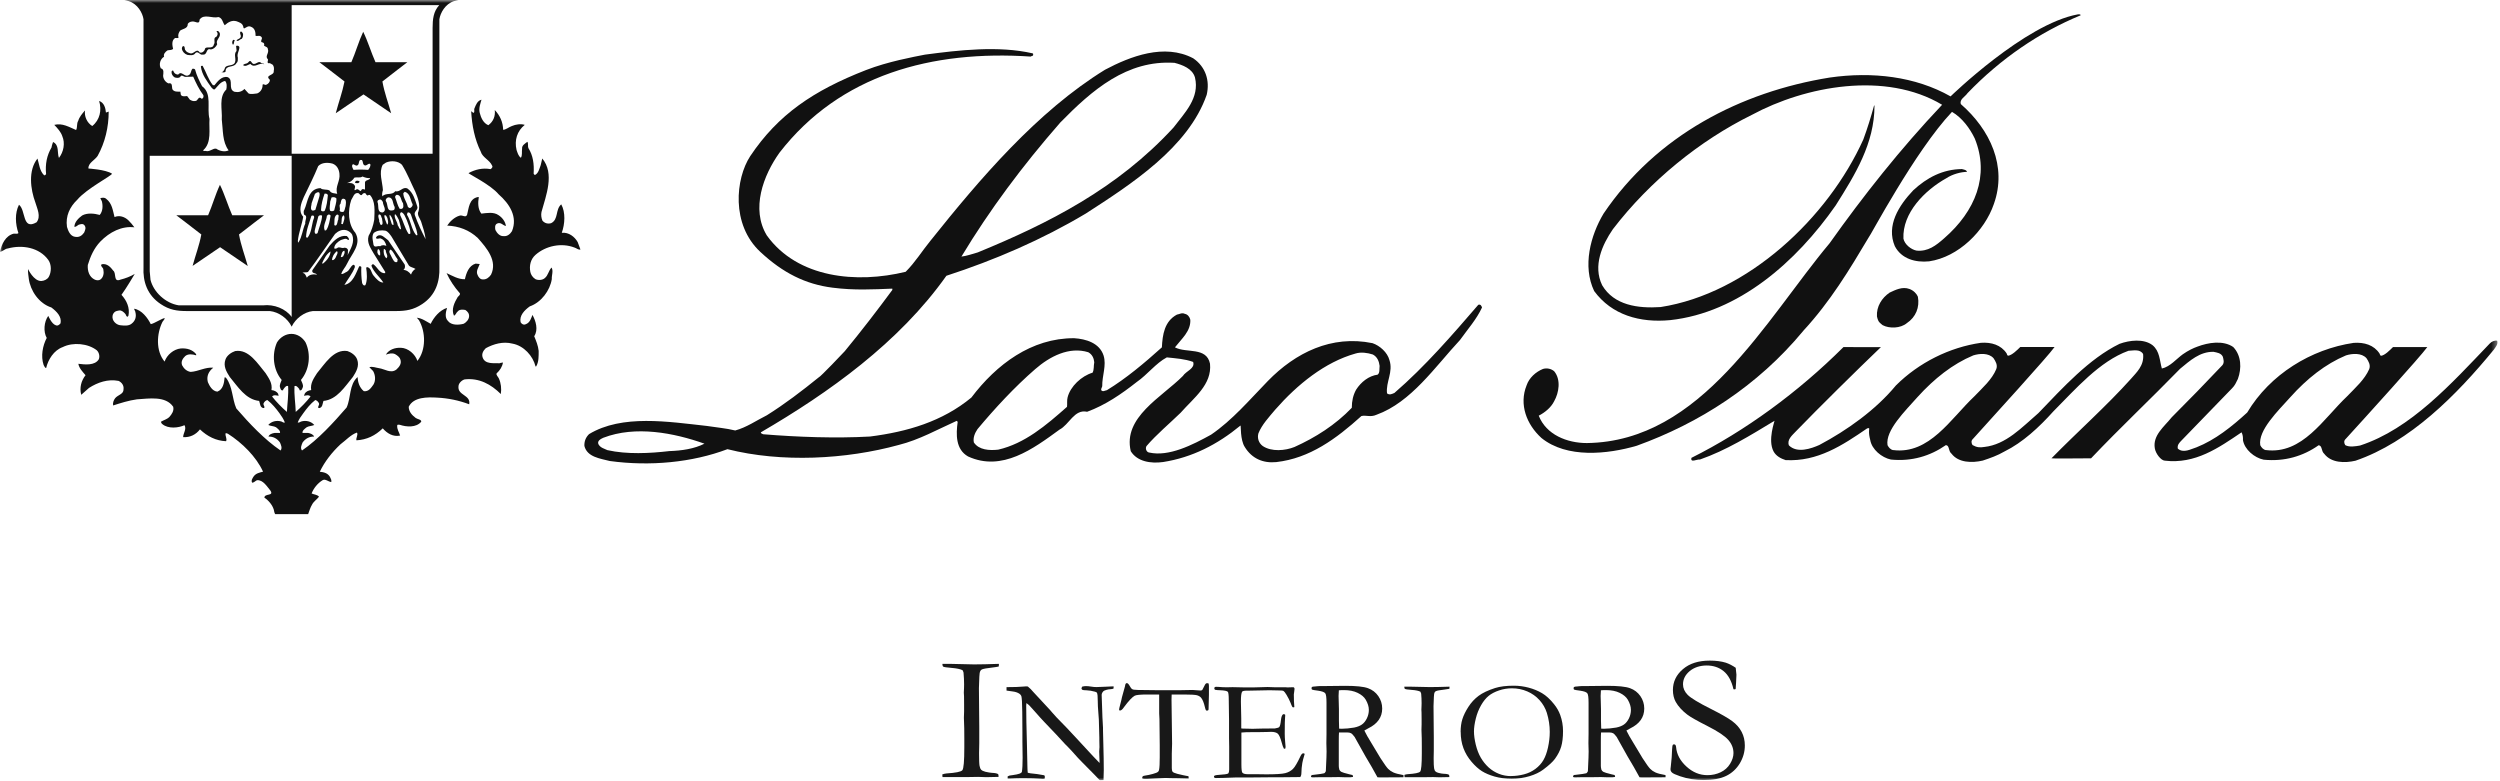 <svg width="426" height="133" viewBox="0 0 426 133" fill="none" xmlns="http://www.w3.org/2000/svg">
<mask id="mask0_1072_107" style="mask-type:luminance" maskUnits="userSpaceOnUse" x="0" y="0" width="426" height="133">
<path d="M425.6 0H0V133H425.6V0Z" fill="white"/>
</mask>
<g mask="url(#mask0_1072_107)">
<path d="M386.108 76.703C385.641 76.609 385.339 76.246 385.148 75.859C384.749 73.328 388.165 70.025 390.293 67.658C393.084 64.541 396.247 62.023 399.758 60.558C400.817 60.23 402.416 60.101 403.248 61.038C403.584 61.554 403.98 62.175 403.717 62.89C402.945 64.67 401.359 66.064 399.927 67.553C395.911 71.348 392.327 77.476 386.108 76.691V76.703ZM322.596 76.703C322.127 76.609 321.837 76.246 321.634 75.859C321.237 73.328 324.652 70.025 326.746 67.658C329.57 64.541 332.721 62.023 336.247 60.558C337.304 60.23 338.868 60.101 339.698 61.038C340.034 61.554 340.431 62.175 340.167 62.89C339.434 64.67 337.845 66.064 336.414 67.553C332.397 71.348 328.765 77.476 322.596 76.691V76.703ZM425.507 58.062C425.074 57.969 424.583 58.191 424.245 58.543C417.704 65.385 410.788 73.094 402.152 75.918C401.383 76.047 400.324 76.246 399.628 75.847C399.422 75.519 399.362 75.098 399.698 74.805C403.127 71.044 412.446 60.769 413.614 59.141H407.77C407.264 59.633 406.374 60.57 405.712 60.628C405.545 60.535 405.545 60.371 405.472 60.242C404.51 58.777 402.851 58.297 401.057 58.426C393.817 59.492 386.806 63.78 382.923 70.294C380.299 72.696 377.475 74.957 374.287 76.222C373.325 76.515 372.063 77.288 371.1 76.445C370.967 75.824 371.364 75.437 371.736 75.051C374.624 72.063 377.521 69.087 380.372 66.135C380.804 65.713 381.07 65.127 381.334 64.576C381.997 62.761 381.936 60.593 380.541 59.129C378.809 57.934 376.258 58.379 374.454 59.059C373.722 59.316 372.856 59.738 371.966 60.359C370.907 61.109 369.778 62.503 368.382 62.796C367.986 61.437 368.044 59.843 366.781 58.812C365.289 57.676 362.862 57.969 361.166 58.59C355.982 61.12 351.532 66.041 347.347 70.388C344.52 72.825 341.826 75.766 338.111 76.164C337.352 76.293 336.81 76.234 336.114 75.836C335.909 75.508 335.848 75.086 336.187 74.793C339.577 71.032 348.947 60.757 350.101 59.129H344.256C343.763 59.621 342.825 60.558 342.164 60.617C341.995 60.523 341.995 60.359 341.935 60.23C340.972 58.765 339.313 58.285 337.546 58.414C332.194 59.187 326.973 61.788 323.066 65.678C319.649 69.826 314.73 73.328 310.017 75.824C308.622 76.445 306.228 77.288 304.832 75.894C304.46 74.922 305.398 74.172 305.962 73.563C309.884 69.509 316.425 63.054 320.514 59.141C320.611 59.175 316.125 59.141 314.128 59.141C306.385 66.861 297.329 73.469 288.224 78.015C287.995 78.929 289.187 78.214 289.656 78.308C294.142 76.749 298.255 74.195 302.378 71.7C302.414 71.77 301.188 74.969 302.211 76.914C302.644 77.722 303.473 78.144 304.267 78.401C309.715 78.694 313.973 75.871 318.123 73.024C318.217 72.989 318.423 72.86 318.519 73.024C318.483 73.246 318.483 73.446 318.483 73.739C318.483 74.219 318.686 74.969 318.686 74.969C318.952 76.585 320.647 77.98 322.212 78.308C325.735 78.659 328.886 77.722 331.58 75.847C332.24 75.918 331.94 76.82 332.542 77.312C333.732 78.87 336.029 78.905 337.858 78.484C339.12 78.062 340.348 77.64 341.574 76.925C344.665 75.402 347.455 72.813 349.907 70.083C353.624 66.358 357.75 61.554 362.692 59.773C363.558 59.738 364.653 59.445 365.183 60.324C365.41 62.304 364.015 63.499 363.125 64.541C359.036 69.111 353.854 73.715 349.571 78.097C349.668 78.167 354.287 78.097 356.318 78.097C361.297 72.848 366.421 68.044 371.497 62.831C373.192 61.437 374.851 59.914 377.172 59.949C377.775 60.078 378.471 60.148 378.773 60.792C378.868 61.214 379.073 61.765 378.701 62.222C375.874 65.209 373.023 68.15 370.065 71.103C368.767 72.719 366.806 74.184 367.178 76.386C367.311 77.265 368.213 78.46 368.876 78.495C374.058 79.116 378.038 76.328 381.96 73.668C382.163 74.055 382.224 74.512 382.2 74.992C382.466 76.609 384.161 78.003 385.723 78.331C389.273 78.683 392.436 77.746 395.094 75.871C395.754 75.941 395.49 76.843 396.056 77.335C397.246 78.894 399.543 78.929 401.371 78.507C410.642 75.332 418.581 67.353 424.956 59.574C425.255 59.117 425.713 58.636 425.519 58.086L425.507 58.062Z" fill="#111111"/>
<path d="M307.304 56.341C311.862 51.409 315.143 45.973 318.403 40.49C318.536 40.525 326.306 25.739 332.62 19.061C334.351 20.069 335.674 21.885 336.503 23.607C339.066 29.922 336.6 35.991 331.297 40.595C329.902 41.825 328.543 42.903 326.569 42.704C325.607 42.505 324.55 41.638 324.345 40.666C324.141 36.295 327.965 32.429 331.681 30.355C332.704 29.676 334.17 29.289 335.168 29.289C335.096 28.938 334.639 28.902 334.303 28.809C331.043 28.844 328.349 30.262 326.003 32.441C323.551 35.03 321.387 38.439 322.877 41.943C324.008 44.121 326.402 44.766 328.721 44.532C333.737 43.794 338.189 39.342 339.751 34.772C342.048 28.352 339.124 22.096 334.136 17.749C333.833 16.941 334.868 16.483 335.265 15.874C340.907 10.005 347.46 5.529 354.531 2.612V2.541C354.436 2.377 354.195 2.471 354.062 2.448C345.03 4.1 332.378 16.425 332.378 16.425C326.366 13.016 319.017 12.172 311.777 13.215C296.659 15.652 282.275 23.033 273.244 36.401C271.019 40.126 269.623 45.352 271.645 49.593C274.639 53.682 279.449 55.041 284.597 54.549C296.262 53.283 306.087 44.626 312.8 35.006C316.118 29.746 319.414 24.439 319.414 17.983H319.341C318.8 19.963 318.212 21.873 317.513 23.759C311.502 37.115 297.815 50.015 282.962 52.323C279.112 52.581 275.023 52.03 273.004 48.597C271.403 45.293 273.004 41.72 274.832 39.06C281.146 30.824 289.685 23.923 298.511 19.576C307.652 14.644 321.302 12.09 330.937 17.854C323.791 25.411 317.513 33.355 311.765 41.45C300.869 54.455 289.972 75.239 270.405 75.497C267.014 75.497 263.467 74.068 262.202 70.834C263.261 70.283 264.296 69.44 264.826 68.374C265.655 66.909 266.016 64.683 264.826 63.254C264.32 62.832 263.597 62.668 262.925 62.867C261.663 63.383 260.567 64.39 260.135 65.656C258.812 68.924 260.135 72.334 262.659 74.63C266.978 78.133 273.894 77.418 278.907 75.954C289.503 72.123 299.474 65.808 307.279 56.376L307.304 56.341Z" fill="#111111"/>
<path d="M325.377 49.242C324.151 48.785 322.983 49.406 321.987 49.862C320.662 50.765 319.726 52.229 319.832 53.916C320.062 54.959 320.326 54.983 320.795 55.404C321.963 56.025 323.849 55.955 324.908 55.076C326.473 54.033 327.133 52.358 326.809 50.565C326.603 50.05 326.074 49.499 325.377 49.242Z" fill="#111111"/>
<path d="M234.761 63.84C233.234 64.039 231.911 65.105 231.081 66.405C230.576 67.319 230.347 68.315 230.347 69.487C227.557 72.404 224.13 74.571 220.582 76.165C218.982 76.809 216.661 77.008 215.17 76.001C214.472 75.485 214.208 74.642 214.436 73.833C215.037 72.345 216.228 71.08 217.322 69.779C221.075 65.503 225.765 61.707 230.973 60.243C231.899 59.95 233.029 60.114 233.931 60.407C234.725 60.829 234.99 61.602 235.086 62.352C235.014 62.902 235.158 63.523 234.749 63.84H234.761ZM186.161 63.512C184.297 64.062 182.373 65.843 181.916 67.729C181.784 68.186 181.88 68.866 181.82 69.323C178.236 72.498 174.616 75.579 170.094 76.622C168.602 76.786 166.81 76.692 165.945 75.392C165.776 74.583 166.113 73.798 166.57 73.118C169.529 69.581 172.848 65.984 176.396 62.902C178.885 60.735 182.18 59.013 185.44 60.02C186.137 60.407 186.402 61.063 186.462 61.742C186.33 62.328 186.462 63.008 186.161 63.523V63.512ZM114.037 76.868C110.718 77.254 106.833 77.454 103.502 76.704C102.973 76.446 102.311 76.317 101.975 75.696C101.71 75.11 102.408 74.782 102.804 74.595C108.289 72.486 114.831 73.751 120.039 75.603C118.307 76.481 116.19 76.798 114.025 76.868H114.037ZM180.605 20.947C186.113 15.312 192.03 10.192 200.136 10.707C201.495 11.059 203.191 11.68 203.624 13.203C204.454 16.671 201.892 19.202 199.968 21.732C190.407 32.136 178.645 38.076 166.618 43.008C165.728 43.266 164.718 43.618 163.828 43.723C168.614 35.78 174.255 28.223 180.605 20.959V20.947ZM251.924 51.913C247.509 57.032 242.856 62.422 237.611 66.956C237.215 67.12 236.782 67.378 236.349 67.026C236.12 65.082 237.443 63.394 236.758 61.356C236.421 60.055 235.122 58.895 233.871 58.474C226.896 57.044 220.75 60.09 216.035 64.929C212.945 68.104 209.986 71.607 206.366 74.068C203.203 75.813 199.186 77.864 195.831 77.114C195.398 77.079 195.097 76.469 195.362 76.012C197.058 74.032 199.283 72.181 201.171 70.342C203.432 67.776 206.547 65.538 206.186 61.977C205.584 59.059 202.169 60.231 200.208 59.188C201.339 57.736 202.927 56.435 202.83 54.49C202.734 54.01 202.361 53.553 201.904 53.483C201.399 53.225 200.966 53.553 200.545 53.611C198.417 54.748 198.092 57.044 197.984 59.188C194.989 61.883 191.91 64.472 188.615 66.487C188.314 66.522 187.917 66.839 187.653 66.487C187.58 66.23 187.785 66.03 187.821 65.808C187.785 64.027 188.579 62.27 188.05 60.582C187.352 58.438 185.055 57.759 183.034 57.63C175.758 57.595 169.781 62.106 165.524 67.741C160.581 71.83 154.603 73.576 148.253 74.384C142.408 74.712 135.962 74.478 130.045 73.997C129.913 73.904 129.648 73.904 129.648 73.669C141.17 66.956 153.196 58.403 161.266 46.992C169.54 44.297 177.514 40.865 185.019 36.389C192.692 31.433 202.494 25.142 205.621 16.155C206.186 13.754 205.452 11.387 203.323 9.934C198.405 7.345 192.596 9.606 188.302 11.879C176.708 19.014 166.943 30.519 158.572 40.993C157.141 42.739 155.95 44.696 154.327 46.312C145.992 48.351 135.926 47.414 130.67 40.126C127.916 35.592 130.069 29.875 132.823 26.02C143.154 12.688 158.861 8.517 175.638 9.641C175.77 9.512 175.975 9.571 176.035 9.419C176.035 9.29 176.107 9.161 175.963 9.091C170.154 7.755 163.407 8.54 157.598 9.313C155.638 9.7 151.32 10.485 147.568 11.938C138.596 15.441 132.583 19.518 127.832 26.618C125.343 30.437 124.537 38.252 129.564 42.927C133.388 46.488 137.237 48.433 141.855 49.019C145.607 49.499 148.77 49.312 152.054 49.183V49.405C149.468 52.909 146.774 56.412 143.948 59.844C143.852 59.973 139.666 64.355 139.534 64.285C136.648 66.616 133.725 68.854 130.67 70.764C128.902 71.642 127.206 72.838 125.282 73.353C123.719 72.966 122.059 72.838 120.436 72.58C113.929 71.865 106.015 70.564 100.375 73.974C99.81 74.525 99.545 75.204 99.581 75.989C100.05 77.899 102.299 78.133 103.899 78.555C110.742 79.492 117.946 78.813 123.959 76.54C133.196 78.871 144.152 78.285 153.124 75.825C156.648 74.946 159.775 73.165 163.022 71.713C163.094 71.783 163.118 71.806 163.19 71.877C162.89 74.021 162.83 76.575 164.958 77.781C170.743 80.441 176.083 76.458 180.533 73.212C182.193 72.369 183.058 69.674 185.247 70.166C188.338 69.03 191.056 67.178 193.714 65.082C195.506 63.851 196.973 61.871 198.826 60.899C200.353 61.063 201.916 61.157 203.311 61.672C203.684 62.809 202.121 63.195 201.555 64.074C197.935 67.706 191.321 71.103 192.68 76.879C193.774 78.66 196.095 79.023 198.188 78.731C203.143 77.957 207.461 75.743 211.381 72.509C211.477 72.509 211.309 74.946 212.115 76.177C213.306 78.121 215.206 78.965 217.467 78.742C223.18 78.098 227.702 74.759 231.983 70.893C232.813 70.693 233.51 71.15 234.569 70.67C240.486 68.526 244.527 62.504 248.785 57.935C250.108 56.084 251.634 54.373 252.536 52.393C252.439 52.135 252.309 51.807 251.912 51.936L251.924 51.913Z" fill="#111111"/>
<mask id="mask1_1072_107" style="mask-type:luminance" maskUnits="userSpaceOnUse" x="0" y="0" width="426" height="88">
<path d="M0 0.198V87.893H425.6V0.198" fill="white"/>
</mask>
<g mask="url(#mask1_1072_107)">
<path d="M61.025 31.22C61.121 31.15 61.29 31.021 61.29 30.963C61.157 30.834 60.989 30.763 60.797 30.799C60.664 30.799 60.496 30.963 60.496 31.091C60.568 31.291 60.869 31.162 61.025 31.22Z" fill="#111111"/>
</g>
<mask id="mask2_1072_107" style="mask-type:luminance" maskUnits="userSpaceOnUse" x="0" y="0" width="426" height="88">
<path d="M0 0.198V87.893H425.6V0.198" fill="white"/>
</mask>
<g mask="url(#mask2_1072_107)">
<path d="M40.025 6.901C39.953 6.866 39.857 6.737 39.724 6.807C39.52 7.006 39.52 7.417 39.688 7.616C39.953 7.545 39.785 7.1 40.025 6.901Z" fill="#111111"/>
</g>
<path d="M32.789 45.33L37.504 42.12L42.218 45.33C41.725 43.549 41.051 41.792 40.727 39.952C42.122 38.851 44.984 36.684 44.984 36.684H39.572C38.838 35.031 38.273 33.11 37.479 31.493C36.71 33.11 36.181 35.031 35.459 36.684H30.047C30.047 36.684 32.909 38.851 34.304 39.952C33.968 41.803 33.306 43.49 32.813 45.33H32.789Z" fill="#111111"/>
<path d="M25.513 26.549H49.699V54.011C48.7 52.617 46.704 51.808 44.816 52.031H30.468C28.171 51.679 26.15 49.734 25.645 47.684L25.513 46.231V26.549ZM27.966 9.724C27.798 9.209 28.171 8.846 28.532 8.588C28.868 8.494 29.229 8.588 29.494 8.33C29.361 7.744 29.193 6.901 29.831 6.479C30.035 6.444 30.3 6.573 30.432 6.385C30.263 5.963 30.468 5.542 30.696 5.214C31.166 4.886 32.019 4.886 31.995 4.077C32.127 3.843 32.392 3.714 32.657 3.679C33.258 3.515 33.98 4.335 34.016 3.327C34.786 2.285 36.145 3.198 37.239 2.906C37.937 3.105 37.937 3.878 38.297 4.3C38.863 3.784 39.524 3.398 40.294 3.62C40.727 3.784 41.292 3.948 41.424 4.464C41.496 4.558 41.424 4.757 41.593 4.85C41.989 4.686 42.29 4.335 42.759 4.558C43.457 4.815 43.553 5.495 43.553 6.116C43.889 6.186 44.323 5.952 44.587 6.35C44.816 6.643 44.118 7.158 44.816 7.252C45.02 7.322 45.08 7.604 44.984 7.768C45.189 7.967 45.646 7.99 45.646 8.377C45.91 9.056 45.08 9.584 45.646 10.099C45.742 10.357 45.441 10.579 45.718 10.779C46.054 10.685 46.247 10.943 46.475 11.037C46.68 11.294 46.74 11.716 46.644 12.103C46.776 12.911 45.044 12.747 45.982 13.591C46.018 13.954 45.718 14.305 45.381 14.434C45.116 14.563 44.912 14.211 44.744 14.434C44.78 15.079 44.407 15.699 43.818 15.922C43.348 15.957 42.783 16.121 42.35 15.922L41.653 15.149C41.22 15.641 40.594 15.77 39.957 15.641C38.766 15.184 39.885 13.626 38.79 13.145C37.792 12.911 37.058 13.895 36.529 14.54L36.265 14.504C35.471 13.497 35.134 12.302 34.533 11.224C34.401 11.189 34.232 11.224 34.232 11.353C34.401 12.747 35.267 13.825 36.06 14.95C36.229 15.079 36.397 15.371 36.626 15.184C37.155 14.633 37.551 13.954 38.358 13.79C38.694 14.176 38.658 14.762 38.562 15.254C37.239 16.52 37.9 18.652 37.792 20.374C38.021 22.19 37.864 24.17 38.959 25.623C38.261 25.951 37.395 25.717 36.83 25.33C36.265 25.26 35.868 25.81 35.23 25.752C35.026 25.658 34.737 25.822 34.605 25.623C36.133 24.299 35.567 22.026 35.699 20.269C35.206 18.418 36.193 15.992 34.437 14.692C33.968 13.79 33.511 12.876 33.246 11.868C33.15 11.704 32.981 11.704 32.813 11.704C32.476 12.032 32.609 12.583 32.152 12.806C31.418 13.227 30.961 11.962 30.36 12.712C30.059 12.712 29.758 12.548 29.626 12.29C29.554 12.22 29.59 12.091 29.494 12.032C29.325 11.962 29.325 12.126 29.229 12.196C29.193 12.618 29.434 13.005 29.794 13.204C30.131 13.274 30.396 13.333 30.696 13.134C30.901 12.583 31.322 13.134 31.622 13.098L32.921 13.063C33.39 14.13 33.92 15.242 34.653 16.215C34.725 16.473 34.653 16.801 34.352 16.824C33.787 16.238 33.751 17.246 33.258 17.211C32.897 17.281 32.633 17.14 32.356 16.988L31.887 16.367C31.526 16.402 31.021 16.496 30.829 16.168C30.757 15.969 30.793 15.781 30.733 15.617C30.396 15.582 29.939 15.711 29.566 15.418C29.037 15.125 29.662 14.024 28.7 14.211C28.171 13.989 27.798 13.438 27.798 12.876C27.834 12.454 28.002 11.775 27.401 11.646C27.04 10.966 27.305 10.029 27.966 9.666V9.724ZM49.699 0.879H74.846C73.848 1.945 73.716 3.304 73.716 4.768V26.197H49.699V0.879ZM70.697 36.671C70.433 35.992 71.395 35.769 71.07 35.078C70.697 34.011 70.433 32.84 69.434 32.125C68.605 31.739 68.207 32.805 67.342 32.582C66.849 33.332 65.742 32.781 65.153 33.461C65.057 33.074 65.153 32.711 65.249 32.395C65.177 31.001 64.515 29.442 65.213 28.083L65.778 27.697C66.644 27.333 67.835 27.404 68.496 28.083C69.422 29.571 70.024 31.165 70.781 32.688C71.19 33.695 71.647 34.867 71.323 35.968C70.986 36.612 71.551 37.163 71.755 37.749C72.056 38.721 72.417 39.694 72.525 40.76C71.828 39.424 71.202 38.1 70.697 36.671ZM70.902 40.069C70.072 39.026 70.036 37.667 69.338 36.566C69.47 36.472 69.302 36.273 69.507 36.214C69.771 36.12 69.975 36.413 70.036 36.601C70.373 37.773 70.998 38.803 71.13 40.033C71.058 40.127 70.998 40.069 70.889 40.069H70.902ZM67.943 37.409C68.075 37.96 68.28 38.475 68.34 39.061C68.003 39.096 67.979 38.604 67.775 38.382C67.703 37.702 67.077 37.151 67.305 36.472C67.57 36.671 67.775 37.081 67.931 37.409H67.943ZM68.508 35.558C68.412 35.628 68.207 35.558 68.112 35.593C67.714 34.984 67.606 34.269 67.318 33.578C67.354 33.379 67.414 33.285 67.618 33.191C68.388 33.227 68.28 34.129 68.677 34.621C68.713 34.914 68.845 35.394 68.508 35.558ZM68.737 32.899L68.977 32.676C69.939 32.969 69.903 34.07 70.3 34.785C70.373 35.078 70.132 35.3 69.927 35.429C69.723 35.499 69.591 35.335 69.495 35.23C69.326 34.422 68.701 33.707 68.725 32.887L68.737 32.899ZM69.302 37.468C69.567 38.218 69.927 38.932 69.927 39.776C69.855 39.905 69.663 39.905 69.591 39.811C68.965 38.838 68.725 37.702 68.196 36.671C68.159 36.472 68.159 36.214 68.4 36.156C68.929 36.378 69.062 37.034 69.302 37.479V37.468ZM65.117 38.276C64.72 38.499 64.78 37.948 64.612 37.761C64.684 37.339 64.311 36.987 64.539 36.554C64.972 36.46 64.936 37.011 65.105 37.269C65.105 37.597 65.309 38.018 65.105 38.276H65.117ZM65.213 36.202C64.155 36.238 64.612 34.996 64.323 34.422C64.287 34.258 64.395 34.093 64.552 34.07C64.888 33.836 65.153 34.199 65.249 34.457C65.249 35.043 66.007 35.851 65.213 36.202ZM66.007 37.14C66.079 37.503 66.247 37.889 66.043 38.241H65.947C65.742 37.726 65.514 37.269 65.478 36.718C65.814 36.554 65.874 36.941 66.007 37.14ZM67.065 38.276C66.969 38.44 66.861 38.276 66.764 38.182C66.632 37.702 66.391 37.21 66.368 36.73L66.44 36.601C66.837 37.058 67.041 37.667 67.065 38.288V38.276ZM66.933 35.839C65.778 36.097 66.175 34.773 65.742 34.258C65.646 33.965 65.91 33.707 66.139 33.637C67.065 33.601 66.873 34.679 67.234 35.23C67.305 35.429 67.269 35.816 66.933 35.839ZM70.024 46.77C69.723 46.349 69.254 45.997 68.725 45.997C69.025 45.833 69.062 45.376 68.965 45.083L66.139 40.936C65.574 40.549 64.985 39.764 64.275 40.221C64.142 40.315 64.07 40.444 64.07 40.572C64.335 40.865 64.672 40.479 64.936 40.666C65.466 40.865 65.73 41.404 65.838 41.897C65.502 41.768 65.105 41.697 64.78 41.967C64.383 41.803 63.854 42.295 63.65 41.733C63.577 41.088 63.277 40.303 63.685 39.694C64.215 39.272 64.985 39.178 65.682 39.307C66.151 39.471 66.452 39.952 66.716 40.315L69.675 45.247C69.975 45.575 70.445 45.575 70.805 45.833C70.541 45.927 70.144 46.384 70.048 46.77H70.024ZM67.703 44.626C67.197 44.884 66.969 44.204 66.776 43.888C66.644 43.466 66.007 42.845 66.572 42.517C67.137 42.974 67.305 43.654 67.763 44.204L67.691 44.626H67.703ZM65.838 44.017C65.405 43.595 65.309 43.01 65.405 42.424C65.538 42.389 65.67 42.588 65.742 42.681C65.706 43.138 66.247 43.619 65.838 44.017ZM64.311 43.08C64.311 42.881 64.275 42.658 64.407 42.459C64.708 42.459 64.744 42.845 64.78 43.08V43.501C64.479 43.595 64.407 43.244 64.311 43.08ZM65.61 46.548C64.684 46.618 64.347 45.575 63.685 45.083C63.517 44.919 63.349 45.118 63.289 45.282C63.662 46.349 64.684 47.157 65.321 48.141C64.684 48.176 64.094 47.497 63.662 46.969C63.228 46.489 63.289 45.646 62.531 45.505L62.399 45.634C62.531 46.548 62.627 47.743 62.267 48.586C61.966 48.785 61.761 48.422 61.701 48.2C61.569 47.321 61.533 46.384 61.569 45.505C61.497 45.306 61.34 45.411 61.208 45.376C60.643 46.548 60.174 48.258 58.682 48.551C59.284 47.544 60.041 46.641 60.45 45.564C60.486 45.399 60.486 45.177 60.246 45.107C59.717 45.306 59.645 45.985 59.115 46.302C58.779 46.431 58.55 46.723 58.153 46.688C58.322 46.044 58.887 45.517 59.151 44.907C59.921 43.255 61.677 41.604 60.547 39.659C59.284 38.229 59.248 35.839 59.849 34.082C60.15 33.66 60.318 32.746 61.076 32.91C61.28 33.039 61.473 33.426 61.701 33.168C61.797 32.969 62.002 32.875 62.23 32.91C62.399 33.039 62.435 33.367 62.735 33.297C62.771 33.168 62.904 33.227 63.036 33.227C63.998 34.269 63.83 35.945 63.77 37.444C63.601 38.417 63.301 39.354 62.808 40.198C62.471 41.392 63.169 42.271 63.674 43.185L65.634 46.325V46.524L65.61 46.548ZM58.67 42.717C58.839 43.08 58.598 43.396 58.466 43.689C58.334 43.759 58.201 43.888 58.069 43.759C58.238 43.396 58.201 42.822 58.67 42.717ZM60.138 27.966C60.402 28.036 60.631 28.294 60.871 28.2C61.364 27.966 60.944 27.134 61.665 27.263C61.93 27.556 61.737 28.107 62.23 28.2C62.567 28.2 62.964 27.615 63.132 28.072C63.096 28.423 62.964 28.681 62.735 28.95C61.906 28.88 60.968 28.88 60.246 28.95C60.114 28.692 59.813 28.236 60.15 27.978L60.138 27.966ZM60.402 30.274C60.799 30.145 61.401 30.368 61.761 30.075C62.158 30.239 62.627 30.403 63.06 30.333C62.964 30.79 62.291 30.59 62.194 31.071V32.301C62.026 32.301 61.858 32.137 61.689 32.266C61.557 32.336 61.593 32.489 61.425 32.559C61.196 32.465 60.992 32.102 60.691 32.301C60.619 32.336 60.559 32.43 60.426 32.395C60.354 32.16 60.631 31.879 60.426 31.586C60.126 31.13 59.633 31.165 59.127 31.2C59.669 31.071 60.126 30.719 60.39 30.262L60.402 30.274ZM57.516 42.236C57.383 42.33 57.143 42.435 56.951 42.33C56.951 41.686 57.516 41.228 58.081 40.901C58.478 40.807 58.983 40.479 59.308 40.901C59.38 40.936 59.404 40.807 59.476 40.807C59.44 40.549 59.272 40.385 59.103 40.221C57.877 40.022 56.938 40.959 56.181 41.838L53.222 46.056C53.09 46.676 53.788 46.442 54.016 46.805C53.391 46.676 52.657 46.77 52.284 47.321C52.152 47.028 51.984 46.513 51.551 46.513C51.815 46.313 52.212 46.477 52.477 46.349C54.112 44.216 55.531 42.037 57.095 39.858C57.624 39.377 58.286 39.014 59.091 39.248C59.428 39.377 59.825 39.635 59.993 39.963C60.523 41.287 59.729 42.389 59.224 43.501C59.32 43.209 59.26 42.881 59.296 42.588C59.163 42.236 58.767 42.131 58.466 42.26C58.201 42.295 57.84 42.037 57.504 42.224L57.516 42.236ZM57.215 43.853C57.143 44.017 56.987 44.216 56.782 44.31H56.578C56.614 43.701 56.938 43.173 57.408 42.787C57.708 43.056 57.311 43.537 57.203 43.853H57.215ZM55.062 44.896H54.858C55.195 44.158 55.615 43.279 56.325 42.845C56.289 43.595 55.76 44.345 55.062 44.896ZM57.42 36.566C57.925 36.531 57.588 37.081 57.66 37.374C57.456 37.702 57.564 38.182 57.227 38.44L56.963 38.37C57.035 37.761 56.83 36.917 57.432 36.554L57.42 36.566ZM56.229 35.886C56.097 35.37 56.265 34.878 56.265 34.363L56.494 33.648C56.758 33.555 57.131 33.578 57.324 33.812C57.359 34.55 57.083 35.172 56.951 35.851C56.746 36.015 56.458 36.05 56.217 35.886H56.229ZM55.7 36.765L55.94 36.566C56.109 36.531 56.301 36.601 56.337 36.765C56.169 37.608 56.073 38.487 55.604 39.202C55.508 39.272 55.435 39.295 55.339 39.272C54.966 38.428 55.64 37.62 55.7 36.776V36.765ZM54.702 35.792C54.738 34.82 55.002 33.883 55.303 33.004C55.544 32.969 55.808 33.004 55.868 33.262C55.772 34.164 55.7 35.136 55.303 35.956C55.099 36.05 54.738 36.05 54.702 35.792ZM53.679 39.073L54.245 36.87C54.377 36.671 54.678 36.612 54.882 36.741C54.846 37.749 54.377 38.721 54.112 39.729C53.98 39.799 53.884 39.893 53.752 39.823C53.547 39.659 53.619 39.307 53.679 39.085V39.073ZM53.343 37.608C53.102 38.581 53.042 39.647 52.416 40.49C52.32 40.49 52.212 40.49 52.152 40.397C52.188 39.096 52.717 37.995 53.042 36.835C53.114 36.671 53.282 36.741 53.415 36.741C53.679 36.999 53.415 37.292 53.343 37.62V37.608ZM53.102 35.792C52.837 35.441 53.102 35.019 53.102 34.621L53.667 33.027C53.872 32.899 54.028 32.699 54.365 32.77C54.533 32.969 54.461 33.32 54.401 33.555L53.739 35.757C53.535 35.851 53.27 35.98 53.102 35.792ZM58.418 38.194L58.153 38.159C58.286 37.644 58.081 36.929 58.586 36.671C58.851 37.151 58.55 37.714 58.418 38.194ZM58.021 34.726C58.117 34.363 58.117 33.59 58.791 33.953C59.055 34.281 58.923 34.761 58.887 35.148C58.755 35.476 58.791 35.863 58.49 36.12C58.225 36.12 57.961 36.12 57.865 35.898C58.069 35.511 57.66 34.961 58.033 34.726H58.021ZM50.745 41.111C50.877 39.659 51.443 38.323 51.671 36.929C50.769 35.992 51.334 34.562 51.767 33.59C52.597 31.844 53.499 30.087 54.221 28.306C54.822 27.662 55.88 27.662 56.674 27.884C57.444 28.177 57.769 28.892 57.84 29.595C58.009 30.895 57.047 31.797 57.468 33.027C57.107 32.934 56.409 32.992 56.169 32.477C55.7 32.184 55.002 32.442 54.605 32.055C52.477 32.149 52.477 34.398 51.851 35.757C51.683 35.956 51.755 36.308 51.815 36.566C52.549 36.823 51.911 37.573 52.02 38.089C51.551 39.132 51.491 40.327 50.865 41.299C50.661 41.392 50.865 41.135 50.733 41.1L50.745 41.111ZM24.455 3.28V45.517C24.322 47.977 25.092 50.285 27.377 51.808C28.868 52.816 30.167 53.003 31.827 53.003H45.982C47.51 53.167 49.037 54.269 49.699 55.663C50.36 54.269 51.827 53.167 53.319 53.003H67.498C69.122 53.003 70.457 52.804 71.948 51.808C74.245 50.285 74.967 47.977 74.87 45.517V3.28C75.039 2.179 75.868 0.691 77.324 0.199C77.624 0.105 78.117 0 78.117 0H21.195C21.195 0 21.688 0.094 21.965 0.199C23.456 0.691 24.286 2.179 24.455 3.28Z" fill="#111111"/>
<mask id="mask3_1072_107" style="mask-type:luminance" maskUnits="userSpaceOnUse" x="0" y="0" width="426" height="88">
<path d="M0 0.198V87.893H425.6V0.198" fill="white"/>
</mask>
<g mask="url(#mask3_1072_107)">
<path d="M38.438 12.16C38.438 10.988 39.869 11.644 40.301 10.73C40.602 10.508 40.506 10.086 40.53 9.828C40.326 9.219 40.758 8.692 40.795 8.083C40.758 7.79 40.458 7.731 40.229 7.825C40.229 8.118 40.326 8.375 40.301 8.704C39.7 9.289 40.434 10.227 39.905 10.848C39.412 11.305 38.377 10.976 38.281 11.75C38.149 11.949 38.053 12.335 37.68 12.265C37.908 12.335 38.281 12.429 38.449 12.171L38.438 12.16Z" fill="#111111"/>
</g>
<mask id="mask4_1072_107" style="mask-type:luminance" maskUnits="userSpaceOnUse" x="0" y="0" width="426" height="88">
<path d="M0 0.198V87.893H425.6V0.198" fill="white"/>
</mask>
<g mask="url(#mask4_1072_107)">
<path d="M41.191 6.62C41.396 6.386 41.42 6.104 41.42 5.776C41.323 5.647 41.251 5.319 40.987 5.39C40.758 5.683 41.119 5.94 41.023 6.292C40.891 6.643 40.53 6.62 40.289 6.878C40.59 7.17 40.891 6.643 41.191 6.62Z" fill="#111111"/>
</g>
<path d="M63.983 10.603C63.249 8.951 62.684 7.041 61.89 5.413C61.133 7.029 60.592 8.951 59.87 10.603H54.422C54.422 10.603 57.308 12.782 58.703 13.883C58.331 15.758 57.705 17.422 57.212 19.296L61.939 16.086L66.653 19.296C66.148 17.48 65.486 15.758 65.162 13.883C66.557 12.782 69.407 10.603 69.407 10.603H63.995H63.983Z" fill="#111111"/>
<mask id="mask5_1072_107" style="mask-type:luminance" maskUnits="userSpaceOnUse" x="0" y="0" width="426" height="88">
<path d="M0 0.198V87.893H425.6V0.198" fill="white"/>
</mask>
<g mask="url(#mask5_1072_107)">
<path d="M42.66 10.893C43.43 11.736 44.152 10.53 45.018 10.963C44.945 10.764 44.717 10.834 44.548 10.764C44.079 10.248 43.718 10.963 43.189 10.893C42.925 10.822 42.889 10.565 42.72 10.436C42.492 10.272 42.384 10.6 42.227 10.694C41.999 10.916 41.53 10.822 41.434 11.115C41.866 11.408 42.264 11.022 42.66 10.893Z" fill="#111111"/>
</g>
<mask id="mask6_1072_107" style="mask-type:luminance" maskUnits="userSpaceOnUse" x="0" y="0" width="426" height="88">
<path d="M0 0.198V87.893H425.6V0.198" fill="white"/>
</mask>
<g mask="url(#mask6_1072_107)">
<path d="M31.859 9.338C32.328 9.408 32.99 9.537 33.291 9.045C33.759 8.588 34.06 9.467 34.553 9.303C35.419 9.397 35.022 8.131 35.912 8.424C36.381 8.389 36.838 7.967 37.007 7.546C36.706 6.808 37.536 6.503 37.476 5.765C37.44 5.53 37.211 5.179 36.91 5.308C36.91 5.378 36.91 5.437 36.983 5.472C37.187 5.706 37.055 6.093 36.85 6.28C36.249 6.444 36.754 7.182 36.453 7.546C36.225 8.588 34.962 7.639 34.89 8.483C34.758 8.776 34.421 9.069 34.024 8.94C33.459 8.061 33.026 9.42 32.268 9.034C32.004 8.963 31.739 8.811 31.607 8.577C31.378 8.377 31.607 7.803 31.174 7.862C31.041 7.991 30.969 8.155 31.005 8.377C31.078 8.764 31.438 9.186 31.871 9.315L31.859 9.338Z" fill="#111111"/>
</g>
<path d="M95.732 39.647C96.261 38.183 96.394 36.179 95.636 34.821C94.602 35.699 95.203 37.41 93.904 38.031C93.339 38.195 92.81 38.031 92.437 37.609C92.233 37.152 92.172 36.602 92.269 36.121C93.026 33.368 94.554 29.572 92.401 27.006L92.136 28.142C91.896 28.752 91.763 29.537 91.138 29.83C91.066 29.736 90.934 29.665 90.934 29.572C91.03 27.955 90.838 26.491 90.032 25.225C89.899 24.897 90.068 24.452 89.863 24.159C89.466 24.487 88.901 24.745 88.961 25.366C88.889 25.846 89.034 26.467 88.757 26.889C88.288 26.537 88.192 26.01 88.023 25.565C87.626 23.878 88.12 22.32 89.418 21.277C88.721 21.054 87.855 21.206 87.229 21.476C86.736 21.64 86.231 22.097 85.738 22.12C85.702 20.82 85.209 19.695 84.307 18.746C84.439 19.812 84.043 20.726 83.213 21.335C82.347 20.984 81.95 20.035 81.745 19.227C81.541 18.418 81.878 17.61 82.046 16.989C81.348 17.153 81.084 17.891 80.855 18.453C80.723 18.676 80.928 19.039 80.723 19.227C80.519 19.227 80.459 18.992 80.29 18.969C80.422 21.394 80.891 23.761 81.926 25.846C82.19 26.819 83.453 27.276 83.85 28.213C84.018 28.435 83.814 28.693 83.585 28.822C82.262 28.564 80.928 28.892 79.833 29.501C79.905 29.665 83.657 31.517 84.957 33.098C86.845 34.75 88.24 36.953 87.242 39.39C86.941 39.87 86.448 40.327 85.774 40.233C85.173 40.268 84.68 39.718 84.415 39.191C84.343 38.827 84.283 38.288 84.716 38.089C85.353 37.796 85.678 38.417 86.207 38.511C86.111 37.773 85.606 37.082 84.944 36.66C84.115 36.074 82.948 36.297 82.022 36.402C81.421 35.652 81.421 34.528 81.589 33.579H81.421C79.929 33.872 79.893 35.453 79.593 36.59C79.352 37.199 78.799 36.554 78.294 36.754C77.464 36.988 76.67 37.726 76.201 38.441C78.198 38.535 79.953 39.191 81.409 40.55C82.972 42.295 84.8 44.475 83.67 46.806C83.333 47.286 82.876 47.65 82.275 47.614C81.805 47.614 81.541 47.228 81.384 46.864C81.048 46.185 81.553 45.564 81.745 44.99L81.048 44.92C79.881 45.271 79.448 46.537 79.22 47.579C78.089 47.614 77.091 46.993 76.093 46.537C76.658 47.767 77.416 48.903 78.354 49.969C78.486 50.227 78.149 50.426 77.993 50.614C77.428 51.551 76.862 52.722 77.356 53.789C77.656 53.695 77.728 53.273 77.993 53.074C78.294 52.687 78.859 52.746 79.292 52.816C79.689 53.074 79.989 53.461 79.929 53.953C79.893 54.433 79.46 54.96 78.967 55.183C78.137 55.382 76.91 55.476 76.309 54.667C75.744 54.081 75.972 53.144 76.177 52.465C74.914 52.851 73.916 54.081 73.387 55.183C72.629 54.761 71.859 54.21 71.029 54.14L71.39 54.562C72.557 56.542 72.617 59.647 71.126 61.498C70.753 60.361 69.562 59.295 68.3 59.26C67.301 59.225 66.279 59.553 65.75 60.432C66.219 60.268 66.808 60.103 67.313 60.338C67.686 60.561 68.083 60.818 68.215 61.24C68.48 61.955 68.047 62.505 67.554 62.962C66.592 63.712 65.557 62.869 64.595 62.74C64.066 62.669 63.441 62.388 62.936 62.576L63.573 63.22C63.97 63.9 64.042 64.837 63.645 65.516C63.248 66.067 62.815 66.782 61.986 66.653C61.252 66.032 60.987 65.165 60.927 64.251C59.46 65.575 59.833 67.754 59.063 69.441C56.838 72.007 54.216 74.889 51.462 76.764C51.125 76.342 51.39 75.826 51.558 75.405C52.027 74.76 52.689 74.362 53.519 74.397C53.386 74.01 52.881 73.847 52.52 73.776H51.558C51.462 73.389 51.931 73.062 52.256 72.804C52.617 72.581 53.146 72.605 53.555 72.417C53.026 71.796 52.124 71.574 51.294 71.832C51.125 71.925 50.933 72.054 50.729 71.995C50.933 71.445 51.294 70.929 51.691 70.402C52.256 69.629 52.881 68.809 53.723 68.164C54.024 68.235 54.216 68.457 54.349 68.715C54.481 69.066 54.048 69.301 54.276 69.523C54.577 69.594 54.842 69.324 54.914 69.066L55.118 68.317C57.439 68.094 58.774 65.856 60.133 64.228C60.699 63.349 61.264 62.377 60.867 61.275C60.627 60.561 59.869 60.045 59.207 59.822C56.85 59.436 55.323 62.06 54.024 63.583C53.495 64.427 52.833 65.305 53.026 66.466C52.556 66.536 52.136 66.688 51.895 67.145C51.931 67.274 51.763 67.309 51.823 67.438C52.16 67.403 52.617 67.215 52.917 67.567C52.184 68.504 51.258 69.441 50.392 70.191C50.356 68.727 50.091 67.344 50.187 65.786C50.524 65.657 50.789 66.043 50.981 66.266C51.077 66.337 50.945 66.524 51.149 66.524C51.486 66.524 51.486 66.172 51.618 65.938C51.691 65.481 51.414 65.13 51.282 64.743C52.749 62.998 53.014 60.361 52.075 58.358C51.546 57.479 50.644 56.893 49.658 56.893C48.672 56.893 47.734 57.479 47.193 58.358C46.303 60.373 46.531 62.998 47.998 64.743C47.866 65.13 47.626 65.493 47.698 65.938C47.794 66.161 47.794 66.524 48.131 66.524C48.335 66.524 48.203 66.325 48.335 66.266C48.504 66.043 48.768 65.645 49.093 65.786C49.189 67.344 48.961 68.738 48.888 70.191C48.022 69.441 47.096 68.504 46.363 67.567C46.663 67.215 47.12 67.403 47.457 67.438C47.529 67.309 47.361 67.274 47.421 67.145C47.157 66.688 46.724 66.524 46.255 66.466C46.459 65.294 45.786 64.427 45.256 63.583C43.958 62.06 42.43 59.436 40.073 59.822C39.411 60.045 38.642 60.572 38.413 61.275C38.016 62.377 38.582 63.349 39.147 64.228C40.506 65.844 41.841 68.082 44.162 68.317L44.366 69.066C44.439 69.324 44.703 69.582 44.992 69.523C45.232 69.301 44.787 69.066 44.92 68.715C45.052 68.457 45.256 68.235 45.557 68.164C46.387 68.809 47.048 69.629 47.614 70.402C47.986 70.917 48.347 71.445 48.54 71.995C48.335 72.066 48.143 71.925 47.974 71.832C47.145 71.574 46.243 71.796 45.713 72.417C46.11 72.616 46.639 72.581 47.036 72.804C47.337 73.062 47.806 73.389 47.71 73.776H46.772C46.375 73.847 45.882 73.999 45.75 74.397C46.579 74.362 47.241 74.749 47.71 75.405C47.878 75.826 48.143 76.342 47.806 76.764C45.052 74.889 42.49 72.159 40.265 69.594C39.532 67.906 39.664 65.903 38.533 64.403C38.437 64.403 38.401 64.181 38.269 64.333C38.197 65.27 38.004 66.372 37.042 66.735C36.176 66.665 35.683 65.727 35.419 65.118C35.154 64.111 35.551 63.267 36.344 62.658C34.986 62.529 33.855 63.279 32.496 63.372C31.835 63.279 31.329 62.822 31.029 62.236C30.8 61.615 31.125 61.1 31.558 60.678C32.051 60.256 32.821 60.35 33.422 60.549V60.35C32.797 59.576 31.859 59.307 30.8 59.377C29.574 59.506 28.443 60.479 28.046 61.615C26.519 59.799 26.687 56.846 27.686 54.843C27.818 54.644 28.022 54.457 28.082 54.222C27.782 54.128 26.254 55.16 25.689 55.23C25.16 54.164 24.162 52.828 22.863 52.605C22.863 52.828 23.067 52.992 23.067 53.191C23.272 53.965 23.067 54.679 22.406 55.171C21.937 55.558 21.179 55.499 20.578 55.429C19.976 55.394 19.411 54.949 19.219 54.386C19.086 53.929 19.183 53.472 19.555 53.156C19.76 52.992 20.049 52.957 20.325 52.898C20.758 52.863 21.095 53.191 21.383 53.519C21.48 53.683 21.516 53.941 21.72 53.976C21.816 53.941 21.816 53.847 21.889 53.777C22.153 52.453 21.588 51.211 20.698 50.239C21.492 49.173 22.959 46.677 22.959 46.677C22.189 47.134 21.395 47.427 20.529 47.65C19.267 48.165 19.868 46.548 19.303 46.126C18.834 45.505 18.244 44.861 17.343 45.025C16.982 45.283 17.607 45.611 17.607 45.904C17.739 46.548 17.643 47.263 17.078 47.65C16.849 47.814 16.416 47.778 16.152 47.65C15.19 47.193 14.889 46.161 14.961 45.154C15.394 43.725 15.995 42.33 17.09 41.171C18.689 39.519 20.782 38.476 22.899 38.734C22.598 38.312 22.237 37.89 21.84 37.503C21.239 36.953 20.349 36.625 19.519 36.988C19.219 35.887 19.122 34.657 18.088 33.872C17.787 33.614 17.427 33.672 17.09 33.778L17.355 34.293C17.559 35.067 17.523 36.004 16.994 36.625C16.068 36.367 14.865 36.238 13.999 36.718C13.374 37.175 12.676 37.855 12.676 38.663C12.941 38.663 13.169 38.464 13.374 38.312C13.735 38.183 14.143 38.054 14.408 38.406C14.709 38.827 14.504 39.214 14.336 39.636C13.939 40.186 13.47 40.479 12.772 40.35C11.943 40.221 11.606 39.308 11.413 38.663C11.149 36.812 11.882 35.266 13.169 34.035C14.769 32.126 19.11 29.912 19.086 29.595C17.992 28.88 15.069 28.716 15.069 28.716C14.997 27.779 16.128 27.322 16.633 26.573C17.896 24.299 18.521 21.675 18.521 19.016L18.052 19.18C17.98 18.406 17.751 17.492 16.886 17.2C17.379 18.758 17.018 20.445 15.719 21.476C14.817 20.925 14.324 19.789 14.492 18.817C13.999 19.367 13.53 19.918 13.326 20.597C13.025 21.054 13.229 21.699 12.965 22.155C11.798 21.663 10.644 20.925 9.249 21.277C9.778 21.828 10.379 22.484 10.607 23.186C11.137 24.393 10.836 25.905 10.042 26.912C9.706 26.01 10.139 24.733 9.044 24.194C9.044 24.194 8.816 24.803 8.779 25.131C7.986 26.467 7.685 27.955 7.853 29.665C7.781 29.759 7.685 29.923 7.517 29.865C6.747 29.127 6.687 27.99 6.386 27.018C4.763 29.056 5.196 32.266 6.025 34.504C6.326 35.547 7.024 36.871 6.23 37.879C3.74 39.308 4.438 35.805 3.235 34.891C2.502 36.32 2.61 38.195 3.139 39.718C2.935 39.917 2.61 39.788 2.345 39.812C0.902 40.175 0.265 41.663 0 42.893C0.493 42.858 0.83 42.377 1.323 42.342C3.812 41.663 6.699 42.178 8.226 44.287C8.791 45.06 8.791 46.361 8.298 47.204C8.034 47.626 7.529 47.849 7.036 47.884C5.737 47.919 4.775 45.845 4.775 45.845C4.739 46.431 4.847 46.947 4.907 47.497C5.171 49.536 6.639 51.715 8.755 52.395C9.657 53.074 10.547 53.953 10.319 55.089C10.114 55.347 9.826 55.581 9.489 55.417C8.791 55.195 8.226 53.824 8.226 53.824C7.493 54.831 7.36 56.519 7.962 57.585C7.264 58.909 6.927 60.701 7.432 62.189C7.565 62.388 7.637 62.705 7.865 62.705C8.202 61.275 9.164 59.694 10.692 59.143C12.448 58.264 15.009 58.522 16.501 59.694C16.898 60.08 17.03 60.736 16.837 61.217C16.176 62.318 14.48 62.13 13.35 61.99C13.482 62.74 14.047 63.314 14.576 63.935C13.843 64.872 13.518 66.079 13.843 67.274L15.166 66.102C16.633 65.165 18.389 64.544 20.217 64.907C20.746 65.165 21.143 65.681 21.047 66.337C21.083 67.18 20.084 67.274 19.616 67.86C19.351 68.211 19.183 68.703 19.279 69.09C20.602 68.668 21.901 68.246 23.332 68.047C25.424 67.918 28.215 67.426 29.513 69.312C29.682 69.992 29.285 70.578 28.852 71.058C28.419 71.48 27.89 71.574 27.421 71.867C27.457 72.031 27.517 72.159 27.686 72.288C28.683 73.097 30.379 72.933 31.438 72.452C31.835 73.132 31.209 73.811 31.209 74.491C32.376 74.561 33.374 74.069 34.072 73.167C35.334 74.362 36.802 75.112 38.521 75.182C38.75 74.76 38.317 74.268 38.449 73.823C38.618 73.788 38.678 73.893 38.81 73.893C41.264 75.451 43.657 77.818 44.823 80.372C44.222 80.536 43.633 80.63 43.224 81.181C43.02 81.509 42.755 81.86 42.959 82.247C43.296 82.247 43.488 81.954 43.789 81.825C44.823 81.731 45.509 82.926 46.086 83.606C46.712 84.578 45.088 84.028 45.052 84.801C45.75 85.258 46.411 86.031 46.652 86.84C46.724 87.097 46.724 87.355 46.892 87.613H52.508C52.713 87.062 52.869 86.477 53.17 85.996C53.435 85.445 54 85.117 54.361 84.637C54.024 84.25 53.495 84.285 53.098 84.086C53.435 83.208 54.12 82.341 54.986 81.814C55.455 81.556 55.984 82.106 56.453 82.141C56.526 81.79 56.357 81.556 56.225 81.263C55.852 80.618 55.19 80.454 54.493 80.384C55.323 78.662 56.549 77.08 58.041 75.686C58.967 75.006 59.773 74.069 60.831 73.706C61.059 74.128 60.627 74.608 60.735 75.03C62.503 74.936 63.958 74.221 65.221 72.991C65.978 73.87 67.013 74.479 68.179 74.221C68.011 73.636 67.614 73.155 67.686 72.476C67.758 72.277 67.987 72.406 68.119 72.382C69.25 72.769 70.909 72.897 71.775 71.867C71.847 71.48 71.138 71.445 70.837 71.222C70.176 70.73 69.647 70.121 69.647 69.312C70.476 67.625 72.834 67.661 74.469 67.754C76.394 67.848 78.221 68.235 79.953 68.891C80.254 67.274 77.957 67.403 78.125 65.844C78.125 65.329 78.654 64.802 79.16 64.65C81.649 64.357 83.682 65.493 85.341 67.145C85.474 66.243 85.377 65.294 85.005 64.486C84.872 64.192 84.535 63.935 84.608 63.642C85.209 63.091 85.606 62.447 85.702 61.767C85.498 61.838 85.305 61.803 85.137 61.896C84.115 61.861 82.647 62.095 82.25 60.924C82.022 60.303 82.347 59.752 82.78 59.33C84.115 58.616 85.702 58.135 87.338 58.557C89.262 58.909 90.826 60.666 91.258 62.447H91.355C91.824 61.697 91.788 60.666 91.788 59.787C91.691 58.873 91.355 58.1 91.03 57.292C91.763 56.19 91.295 54.667 90.729 53.66C90.501 54.21 90.332 54.984 89.575 55.253C89.238 55.417 88.877 55.218 88.709 54.902C88.468 53.765 89.37 52.863 90.272 52.207C92.233 51.527 93.724 49.489 94.025 47.567C93.988 46.888 94.325 46.208 93.988 45.587C93.459 46.138 93.423 46.888 92.858 47.368C92.461 47.755 91.704 47.79 91.234 47.567C90.729 47.239 90.465 46.794 90.368 46.337C90.164 45.271 90.404 44.17 91.258 43.42C92.99 41.897 95.648 41.311 97.909 42.19C98.246 42.284 98.535 42.612 98.907 42.518L98.438 41.253C97.933 40.35 96.911 39.542 95.744 39.671L95.732 39.647Z" fill="#111111"/>
<g opacity="0.97">
<path d="M160.579 131.96C160.807 131.867 161.036 131.82 161.276 131.796C162.851 131.691 163.754 131.515 163.982 131.246C164.21 130.976 164.319 129.688 164.319 127.368V125.786L164.307 124.122L164.247 122.295L164.283 121.217V120.045L164.271 118.651L164.235 118.03L164.271 117.245C164.271 117.069 164.283 116.858 164.283 116.612C164.283 115.98 164.247 115.312 164.186 114.609C164.15 114.469 164.09 114.328 164.018 114.199C163.633 114.011 163.02 113.883 162.166 113.812C161.312 113.742 160.831 113.672 160.723 113.59C160.638 113.531 160.59 113.379 160.579 113.121H161.877L165.99 113.215C167.049 113.215 168.456 113.18 170.212 113.121C170.212 113.285 170.212 113.437 170.176 113.578C169.971 113.625 169.623 113.684 169.142 113.742C168.155 113.848 167.566 113.965 167.349 114.058C167.217 114.105 167.121 114.199 167.061 114.316C166.953 114.492 166.892 114.832 166.88 115.324L166.808 117.269L166.868 123.982V126.641C166.844 127.473 166.832 128.047 166.832 128.352C166.832 129.477 166.856 130.203 166.917 130.508C166.977 130.824 167.073 131.047 167.205 131.175C167.337 131.304 167.578 131.421 167.891 131.503C168.36 131.609 168.733 131.679 169.009 131.691C169.586 131.714 169.959 131.796 170.103 131.937C170.14 132.066 170.152 132.183 170.152 132.265V132.382C169.214 132.417 168.516 132.429 168.071 132.429C167.819 132.429 167.349 132.417 166.688 132.382L164.547 132.417H160.903L160.602 132.406L160.566 131.949L160.579 131.96Z" fill="#111111"/>
<path d="M171.512 117.675V117.089C172.774 117.089 173.713 117.054 174.314 116.995C174.542 116.972 174.711 116.96 174.795 116.96C174.867 116.96 174.975 116.96 175.132 116.972C175.48 117.253 175.805 117.569 176.094 117.932C176.154 118.002 176.238 118.085 176.322 118.178L178.932 120.99L179.305 121.424C179.834 122.033 180.315 122.548 180.748 122.97C181.181 123.392 182.023 124.282 183.286 125.642L186.244 128.84C186.533 129.156 186.906 129.543 187.363 130.011V129.812C187.327 128.687 187.303 128.102 187.303 128.043L187.351 127.317L187.327 126.18V125.665C187.327 125.337 187.303 124.318 187.242 122.607C187.242 122.373 187.206 121.927 187.146 121.283C187.086 120.639 187.062 120.064 187.062 119.573C187.062 118.694 187.014 118.178 186.906 118.026C186.834 117.921 186.485 117.815 185.847 117.698C185.703 117.698 185.463 117.663 185.15 117.628C184.777 117.616 184.561 117.593 184.488 117.569C184.416 117.546 184.356 117.475 184.284 117.37C184.296 117.241 184.332 117.124 184.392 117.007C184.621 116.936 184.837 116.913 185.054 116.913C185.282 116.913 185.571 116.936 185.92 116.995C186.256 117.054 186.569 117.077 186.846 117.077C187.231 117.077 187.82 117.054 188.614 117.007C189.071 116.972 189.383 116.96 189.552 116.96H189.768L189.744 117.335C189.612 117.393 189.431 117.428 189.203 117.44C188.974 117.452 188.758 117.487 188.553 117.546C188.253 117.639 188.072 117.71 188.024 117.78C187.82 117.991 187.724 118.202 187.724 118.424L187.856 122.244L187.952 123.989V124.493L188.012 126.919C188.06 128.57 188.084 130.011 188.084 131.242C188.084 131.511 188.072 132.085 188.036 132.964L187.459 133.011C187.17 132.683 186.172 131.675 184.476 129.965C184.08 129.566 183.815 129.297 183.671 129.133L182.6 127.938C182.191 127.493 181.915 127.211 181.795 127.094C181.674 126.977 181.578 126.883 181.518 126.825C180.616 125.829 179.449 124.575 178.006 123.087C177.621 122.689 177.044 122.056 176.298 121.201C175.829 120.662 175.529 120.334 175.408 120.217C175.288 120.1 175.12 119.959 174.903 119.807L174.867 120.217C174.867 121.787 174.903 123.954 174.987 126.707L175.072 130.703C175.072 131.043 175.096 131.37 175.132 131.675L175.565 131.769C176.346 131.839 177.116 131.945 177.886 132.097C177.946 132.144 177.994 132.179 178.03 132.202V132.659C177.886 132.706 177.777 132.718 177.693 132.718C177.597 132.718 177.489 132.718 177.357 132.694C176.539 132.636 175.541 132.601 174.374 132.601C173.544 132.601 172.823 132.624 172.197 132.659H172.029C171.957 132.671 171.848 132.659 171.704 132.659V132.296L172.017 132.156L172.594 132.073C173.111 132.003 173.496 131.921 173.737 131.827C173.893 131.769 174.025 131.687 174.121 131.57C174.218 131.019 174.254 130.199 174.254 129.133C174.254 128.629 174.242 127.715 174.218 126.391V124.751L174.194 121.318C174.182 119.795 174.121 118.893 174.037 118.612C173.989 118.471 173.881 118.342 173.725 118.225C173.412 118.002 173.003 117.874 172.498 117.815C171.993 117.757 171.656 117.71 171.512 117.675Z" fill="#111111"/>
<path d="M191.184 118.8L191.69 116.973C191.726 116.726 191.762 116.574 191.822 116.504C191.882 116.433 191.942 116.398 192.014 116.398C192.159 116.398 192.327 116.574 192.52 116.914C192.664 117.16 192.772 117.324 192.868 117.394C192.964 117.465 193.097 117.511 193.265 117.535H193.386L193.915 117.57L196.837 117.605H200.289H201.299L203.223 117.57C203.307 117.57 203.404 117.57 203.536 117.594C204.101 117.64 204.45 117.664 204.582 117.664C204.703 117.664 204.811 117.629 204.883 117.547C204.907 117.511 205.039 117.254 205.292 116.75C205.4 116.527 205.532 116.41 205.689 116.41C205.761 116.41 205.833 116.422 205.941 116.457C205.977 116.621 206.001 116.762 206.001 116.891V117.371V118.39C206.001 118.636 205.977 119.433 205.941 120.78C205.941 120.874 205.929 120.944 205.893 121.015C205.797 121.073 205.725 121.096 205.653 121.096C205.58 121.096 205.532 121.061 205.484 121.003C205.436 120.944 205.376 120.757 205.304 120.452C205.135 119.737 204.931 119.222 204.678 118.906C204.51 118.706 204.282 118.566 203.969 118.472C203.656 118.39 202.923 118.343 201.744 118.343H199.651C199.639 118.671 199.627 118.964 199.627 119.222L199.724 126.72C199.724 127.013 199.711 127.587 199.675 128.407V130.012V130.903C199.675 131.184 199.723 131.383 199.82 131.512C199.916 131.629 200.192 131.746 200.626 131.863C201.383 132.051 201.888 132.156 202.153 132.203C202.309 132.215 202.441 132.25 202.538 132.297V132.66L200.782 132.613C199.82 132.613 199.086 132.59 198.605 132.566L196.801 132.648L195.478 132.719C195.105 132.719 194.877 132.719 194.792 132.695L194.624 132.625C194.636 132.438 194.672 132.32 194.732 132.274C194.792 132.227 194.949 132.18 195.189 132.145C195.538 132.098 195.947 132.016 196.416 131.887C196.885 131.758 197.198 131.641 197.342 131.5C197.426 131.43 197.486 131.313 197.51 131.137C197.583 130.786 197.619 130.083 197.619 129.052V127.001L197.571 122.526L197.523 121.565V118.343H195.514C194.324 118.343 193.602 118.414 193.349 118.554C192.94 118.777 192.339 119.409 191.545 120.475C191.281 120.874 191.052 121.073 190.848 121.073L190.74 121.05C190.74 121.05 190.691 120.956 190.691 120.921C190.691 120.827 190.752 120.534 190.884 120.054C191.052 119.433 191.148 119.011 191.184 118.8Z" fill="#111111"/>
<path d="M206.855 132.251C206.94 132.18 207.012 132.134 207.072 132.122C207.216 132.075 207.457 132.052 207.793 132.028C208.599 131.981 209.092 131.911 209.285 131.806C209.405 131.642 209.453 131.419 209.453 131.126V130.282V127.213L209.429 125.76V122.726L209.381 119.281C209.381 118.461 209.321 117.992 209.225 117.887C209.08 117.735 208.635 117.641 207.902 117.617C207.589 117.617 207.313 117.582 207.072 117.547C206.964 117.489 206.915 117.418 206.915 117.325C206.915 117.266 206.94 117.184 206.976 117.09C207.048 117.055 207.12 117.032 207.168 117.032C207.288 117.032 207.421 117.032 207.589 117.043C208.07 117.09 208.575 117.114 209.104 117.114L210.018 117.09L212.195 117.137C213.29 117.137 214.132 117.137 214.745 117.102C215.358 117.079 215.767 117.067 215.984 117.067C216.176 117.067 216.645 117.079 217.391 117.114H219.147L219.363 117.137L220.385 117.102L220.506 117.161C220.542 117.231 220.578 117.29 220.59 117.371C220.59 117.489 220.566 117.653 220.53 117.887C220.494 118.121 220.47 118.262 220.47 118.32C220.47 119.152 220.494 119.867 220.554 120.441C220.554 120.488 220.518 120.523 220.482 120.535C220.398 120.535 220.313 120.523 220.241 120.5C220.145 120.347 220.025 120.078 219.88 119.691C219.724 119.305 219.495 118.859 219.195 118.356C218.99 118.016 218.822 117.817 218.714 117.746C218.605 117.676 218.353 117.653 217.992 117.653C217.92 117.653 217.535 117.653 216.862 117.629C216.681 117.629 216.501 117.617 216.332 117.617L212.796 117.688H212.484C212.027 117.688 211.762 117.746 211.666 117.852C211.522 118.051 211.45 118.613 211.45 119.551C211.45 119.644 211.474 120.617 211.51 122.445V124.12C211.606 124.143 211.702 124.155 211.81 124.155H212.027C212.171 124.155 212.376 124.155 212.652 124.167C213.085 124.178 213.374 124.19 213.518 124.19C213.614 124.19 213.699 124.19 213.783 124.178C214.673 124.143 215.827 124.132 217.222 124.132C217.655 124.061 217.92 123.979 217.992 123.874C218.112 123.733 218.209 123.347 218.269 122.737C218.329 122.128 218.473 121.777 218.678 121.695C218.786 121.695 218.882 121.718 218.978 121.753C218.99 121.824 219.002 121.882 219.002 121.941C219.002 121.999 219.002 122.093 218.978 122.222C218.942 122.515 218.918 123.452 218.918 125.022C218.918 125.444 218.942 125.901 218.99 126.416C219.039 126.932 219.062 127.213 219.062 127.248C219.062 127.318 219.05 127.412 219.026 127.541C218.954 127.576 218.906 127.588 218.87 127.588H218.786C218.654 127.365 218.521 127.014 218.401 126.533C218.184 125.725 217.956 125.21 217.728 125.01C217.487 124.811 217.114 124.706 216.585 124.706C216.465 124.706 216.26 124.706 215.948 124.729C215.647 124.741 215.19 124.753 214.589 124.753H213.783C212.64 124.753 211.883 124.776 211.534 124.823V125.221V127.447V128.853V130.224C211.534 131.044 211.594 131.524 211.69 131.653C211.835 131.829 212.135 131.923 212.604 131.923H213.362C213.434 131.923 213.687 131.923 214.132 131.923C214.576 131.923 215.142 131.946 215.803 131.946C217.403 131.946 218.461 131.876 218.99 131.747C219.519 131.618 219.952 131.372 220.301 131.044C220.65 130.704 221.071 129.978 221.6 128.853C221.757 128.525 221.913 128.361 222.069 128.361C222.141 128.361 222.225 128.396 222.322 128.455C222.081 129.252 221.949 129.779 221.913 130.025C221.817 130.587 221.768 131.161 221.757 131.747C221.757 132.016 221.684 132.239 221.564 132.415H221.287L217.8 132.45H216.236L212.52 132.485H211.005C210.812 132.485 210.632 132.485 210.475 132.485C208.984 132.544 207.89 132.579 207.192 132.579C207.072 132.579 206.988 132.555 206.94 132.52C206.891 132.485 206.867 132.427 206.867 132.344V132.227L206.855 132.251Z" fill="#111111"/>
<path d="M223.595 132.062C224.798 131.921 225.471 131.828 225.627 131.769C225.736 131.734 225.832 131.605 225.928 131.406V131.277C225.928 131.078 225.964 130.351 226.024 129.098C226.036 128.746 226.048 128.395 226.048 128.067L226.012 126.626L226.036 124.997V121.974V119.807C226.036 118.893 225.976 118.331 225.82 118.132C225.663 117.932 225.267 117.792 224.641 117.698C224.004 117.616 223.655 117.558 223.583 117.511C223.523 117.476 223.487 117.405 223.487 117.311C223.487 117.253 223.499 117.183 223.523 117.089C223.607 117.019 223.8 116.972 224.088 116.972C224.124 116.972 224.244 116.972 224.425 116.937C224.605 116.913 224.786 116.902 224.954 116.902H225.964L229.224 116.866C231.064 116.866 232.35 116.995 233.096 117.265C233.842 117.534 234.419 117.979 234.864 118.612C235.297 119.245 235.526 119.948 235.526 120.733C235.526 122.209 234.732 123.345 233.132 124.119C232.856 124.259 232.651 124.376 232.483 124.482C232.759 125.056 233.156 125.759 233.661 126.567L235.237 129.191C235.862 130.164 236.295 130.761 236.536 131.007C236.776 131.253 237.065 131.453 237.414 131.617C237.762 131.781 238.328 131.933 239.146 132.074C239.146 132.156 239.157 132.214 239.157 132.261C239.157 132.308 239.157 132.367 239.146 132.448C238.015 132.46 236.692 132.472 235.165 132.472C235.056 132.472 234.912 132.472 234.72 132.448C234.13 131.347 233.445 130.152 232.651 128.84L230.823 125.571C230.57 125.231 230.366 125.021 230.21 124.939C230.053 124.857 229.837 124.81 229.572 124.81H228.514H228.165C228.141 125.067 228.129 125.595 228.129 126.391V130.515C228.129 130.668 228.153 130.879 228.225 131.16C228.297 131.312 228.406 131.441 228.562 131.523C228.718 131.617 229.187 131.757 229.957 131.945L230.462 132.062C230.522 132.144 230.558 132.249 230.558 132.39C230.33 132.425 230.174 132.448 230.089 132.448C229.344 132.448 228.827 132.448 228.514 132.425C228.358 132.425 228.225 132.413 228.129 132.413L226.445 132.437H224.798C224.725 132.437 224.353 132.437 223.667 132.46L223.415 132.413L223.391 132.296C223.391 132.226 223.451 132.144 223.559 132.038L223.595 132.062ZM228.189 124.165C228.418 124.165 228.574 124.177 228.682 124.177C229.272 124.177 229.957 124.107 230.739 123.978C231.28 123.872 231.725 123.697 232.062 123.462C232.399 123.228 232.687 122.877 232.916 122.408C233.144 121.939 233.252 121.459 233.252 120.967C233.252 120.416 233.072 119.842 232.723 119.233C232.447 118.764 231.99 118.378 231.34 118.061C230.691 117.745 229.909 117.593 229.007 117.593C228.779 117.593 228.49 117.593 228.141 117.628C228.105 118.05 228.093 118.366 228.093 118.588L228.153 120.838V121.764C228.141 122.385 228.153 123.193 228.189 124.165Z" fill="#111111"/>
<path d="M239.281 132.052C239.462 131.981 239.654 131.935 239.834 131.923C241.097 131.841 241.82 131.7 241.999 131.477C242.18 131.267 242.277 130.236 242.277 128.385V127.119L242.265 125.795L242.216 124.331L242.241 123.475V122.538L242.229 121.425L242.204 120.933L242.229 120.301C242.229 120.16 242.241 119.984 242.241 119.797C242.241 119.293 242.216 118.754 242.168 118.192C242.132 118.074 242.083 117.969 242.035 117.864C241.734 117.711 241.241 117.606 240.556 117.559C239.871 117.512 239.486 117.453 239.401 117.383C239.329 117.336 239.293 117.208 239.293 117.008H240.339L243.624 117.079C244.465 117.079 245.595 117.055 247.002 117.008C247.002 117.137 247.002 117.254 246.978 117.372C246.811 117.407 246.533 117.453 246.148 117.5C245.367 117.594 244.886 117.676 244.717 117.758C244.608 117.793 244.538 117.864 244.477 117.957C244.393 118.098 244.344 118.367 244.332 118.766L244.272 120.324L244.32 125.702V127.822C244.308 128.49 244.296 128.947 244.296 129.193C244.296 130.095 244.32 130.669 244.369 130.915C244.417 131.161 244.49 131.349 244.608 131.454C244.717 131.56 244.91 131.653 245.162 131.712C245.546 131.806 245.836 131.853 246.052 131.853C246.509 131.864 246.811 131.935 246.929 132.052C246.954 132.157 246.966 132.251 246.966 132.321V132.415C246.209 132.438 245.655 132.45 245.307 132.45C245.101 132.45 244.729 132.438 244.199 132.415L242.492 132.438H239.582H239.341L239.317 132.075L239.281 132.052Z" fill="#111111"/>
<path d="M248.891 124.727C248.891 123.907 248.987 123.181 249.19 122.537C249.396 121.892 249.732 121.201 250.213 120.451C250.695 119.701 251.273 119.08 251.945 118.577C252.619 118.073 253.558 117.628 254.76 117.241C255.601 116.972 256.672 116.843 257.959 116.843C258.825 116.843 259.678 116.96 260.508 117.183C261.337 117.405 262.096 117.721 262.769 118.12C263.443 118.518 264.128 119.139 264.802 119.983C265.271 120.557 265.632 121.189 265.871 121.857C266.185 122.736 266.34 123.638 266.34 124.575C266.34 125.641 266.234 126.52 266.028 127.223C265.823 127.926 265.462 128.617 264.969 129.297C264.585 129.824 263.912 130.433 262.974 131.136C262.348 131.605 261.567 131.98 260.628 132.261C259.69 132.542 258.692 132.694 257.611 132.694C256.527 132.694 255.529 132.566 254.675 132.32C253.821 132.073 253.101 131.769 252.523 131.406C251.945 131.043 251.355 130.515 250.755 129.812C250.153 129.109 249.684 128.336 249.372 127.492C249.057 126.649 248.903 125.723 248.903 124.727H248.891ZM257.49 132.237C258.186 132.237 258.909 132.144 259.654 131.956C260.399 131.769 261.061 131.452 261.639 131.019C262.215 130.586 262.672 130.082 262.998 129.519C263.322 128.957 263.586 128.242 263.779 127.364C263.97 126.485 264.079 125.606 264.079 124.727C264.079 123.638 263.912 122.548 263.586 121.482C263.334 120.674 262.914 119.947 262.336 119.303C261.758 118.659 261.061 118.166 260.244 117.815C259.427 117.464 258.559 117.288 257.632 117.288C256.888 117.288 256.143 117.405 255.432 117.651C254.711 117.897 254.121 118.202 253.664 118.577C253.207 118.952 252.774 119.479 252.378 120.17C251.981 120.861 251.681 121.611 251.476 122.443C251.273 123.275 251.164 124.001 251.164 124.634C251.164 125.302 251.273 126.063 251.476 126.907C251.681 127.75 251.969 128.488 252.329 129.109C252.69 129.73 253.135 130.281 253.652 130.761C254.182 131.242 254.772 131.605 255.42 131.863C256.07 132.12 256.767 132.249 257.514 132.249L257.49 132.237Z" fill="#111111"/>
<path d="M268.25 132.062C269.454 131.921 270.127 131.828 270.284 131.769C270.39 131.734 270.487 131.605 270.584 131.406V131.277C270.584 131.078 270.62 130.351 270.68 129.098C270.692 128.746 270.704 128.395 270.704 128.067L270.668 126.626L270.692 124.997V121.974V119.807C270.692 118.893 270.632 118.331 270.475 118.132C270.32 117.932 269.923 117.792 269.297 117.698C268.659 117.616 268.31 117.558 268.238 117.511C268.177 117.476 268.141 117.405 268.141 117.311C268.141 117.253 268.153 117.183 268.177 117.089C268.262 117.019 268.456 116.972 268.743 116.972C268.78 116.972 268.9 116.972 269.079 116.937C269.261 116.913 269.442 116.902 269.609 116.902H270.62L273.88 116.866C275.72 116.866 277.006 116.995 277.751 117.265C278.498 117.534 279.074 117.979 279.519 118.612C279.952 119.245 280.181 119.948 280.181 120.733C280.181 122.209 279.388 123.345 277.787 124.119C277.512 124.259 277.306 124.376 277.139 124.482C277.415 125.056 277.811 125.759 278.317 126.567L279.891 129.191C280.517 130.164 280.95 130.761 281.192 131.007C281.432 131.253 281.719 131.453 282.07 131.617C282.418 131.781 282.984 131.933 283.801 132.074C283.801 132.156 283.813 132.214 283.813 132.261C283.813 132.308 283.813 132.367 283.801 132.448C282.67 132.46 281.347 132.472 279.821 132.472C279.712 132.472 279.567 132.472 279.376 132.448C278.786 131.347 278.099 130.152 277.306 128.84L275.478 125.571C275.226 125.231 275.021 125.021 274.866 124.939C274.709 124.857 274.491 124.81 274.228 124.81H273.169H272.82C272.796 125.067 272.784 125.595 272.784 126.391V130.515C272.784 130.668 272.808 130.879 272.881 131.16C272.953 131.312 273.062 131.441 273.217 131.523C273.374 131.617 273.843 131.757 274.612 131.945L275.118 132.062C275.178 132.144 275.214 132.249 275.214 132.39C274.985 132.425 274.83 132.448 274.745 132.448C274 132.448 273.483 132.448 273.169 132.425C273.014 132.425 272.881 132.413 272.784 132.413L271.101 132.437H269.454C269.382 132.437 269.009 132.437 268.323 132.46L268.071 132.413L268.047 132.296C268.047 132.226 268.107 132.144 268.214 132.038L268.25 132.062ZM272.845 124.165C273.074 124.165 273.229 124.177 273.338 124.177C273.928 124.177 274.612 124.107 275.393 123.978C275.935 123.872 276.38 123.697 276.718 123.462C277.055 123.228 277.342 122.877 277.572 122.408C277.799 121.939 277.908 121.459 277.908 120.967C277.908 120.416 277.727 119.842 277.379 119.233C277.103 118.764 276.646 118.378 275.995 118.061C275.347 117.745 274.564 117.593 273.662 117.593C273.435 117.593 273.144 117.593 272.796 117.628C272.76 118.05 272.748 118.366 272.748 118.588L272.808 120.838V121.764C272.796 122.385 272.808 123.193 272.845 124.165Z" fill="#111111"/>
<path d="M295.768 113.822C295.852 114.49 295.889 114.865 295.889 114.97L295.828 116.318C295.804 116.892 295.78 117.255 295.756 117.419C295.659 117.454 295.589 117.477 295.528 117.477L295.383 117.442C295.059 116.036 294.493 115.005 293.7 114.361C292.907 113.717 291.945 113.4 290.813 113.4C289.684 113.4 288.673 113.728 287.916 114.361C287.157 115.005 286.784 115.755 286.784 116.61C286.784 117.266 287.05 117.864 287.577 118.403C288.107 118.942 289.454 119.762 291.618 120.84C293.267 121.672 294.457 122.351 295.168 122.878C295.877 123.406 296.418 124.015 296.779 124.718C297.139 125.409 297.32 126.182 297.32 127.038C297.32 128.115 297.03 129.123 296.467 130.072C295.889 131.021 295.12 131.736 294.157 132.204C293.183 132.685 291.896 132.919 290.295 132.919C288.9 132.919 287.565 132.708 286.291 132.275C285.534 132.017 285.077 131.806 284.908 131.642C284.741 131.478 284.656 131.314 284.656 131.126C284.656 131.021 284.656 130.881 284.693 130.705C284.835 129.521 284.908 128.537 284.92 127.776C284.944 127.307 284.98 127.026 285.029 126.944C285.065 126.874 285.15 126.838 285.256 126.838C285.353 126.838 285.425 126.874 285.486 126.932C285.546 127.002 285.582 127.12 285.607 127.307C285.713 128.549 286.303 129.65 287.374 130.623C288.431 131.595 289.623 132.087 290.946 132.087C291.763 132.087 292.508 131.923 293.195 131.595C293.879 131.267 294.421 130.787 294.805 130.154C295.192 129.521 295.383 128.912 295.383 128.326C295.383 127.506 295.096 126.768 294.505 126.089C293.915 125.409 292.738 124.624 290.958 123.722C289.178 122.82 288.022 122.164 287.495 121.754C286.627 121.086 285.979 120.371 285.546 119.61C285.222 119.024 285.065 118.344 285.065 117.571C285.065 116.177 285.631 114.994 286.772 114.021C287.904 113.049 289.43 112.568 291.343 112.568C292.402 112.568 293.304 112.685 294.073 112.92C294.626 113.107 295.202 113.4 295.792 113.81L295.768 113.822Z" fill="#111111"/>
</g>
</g>
</svg>
